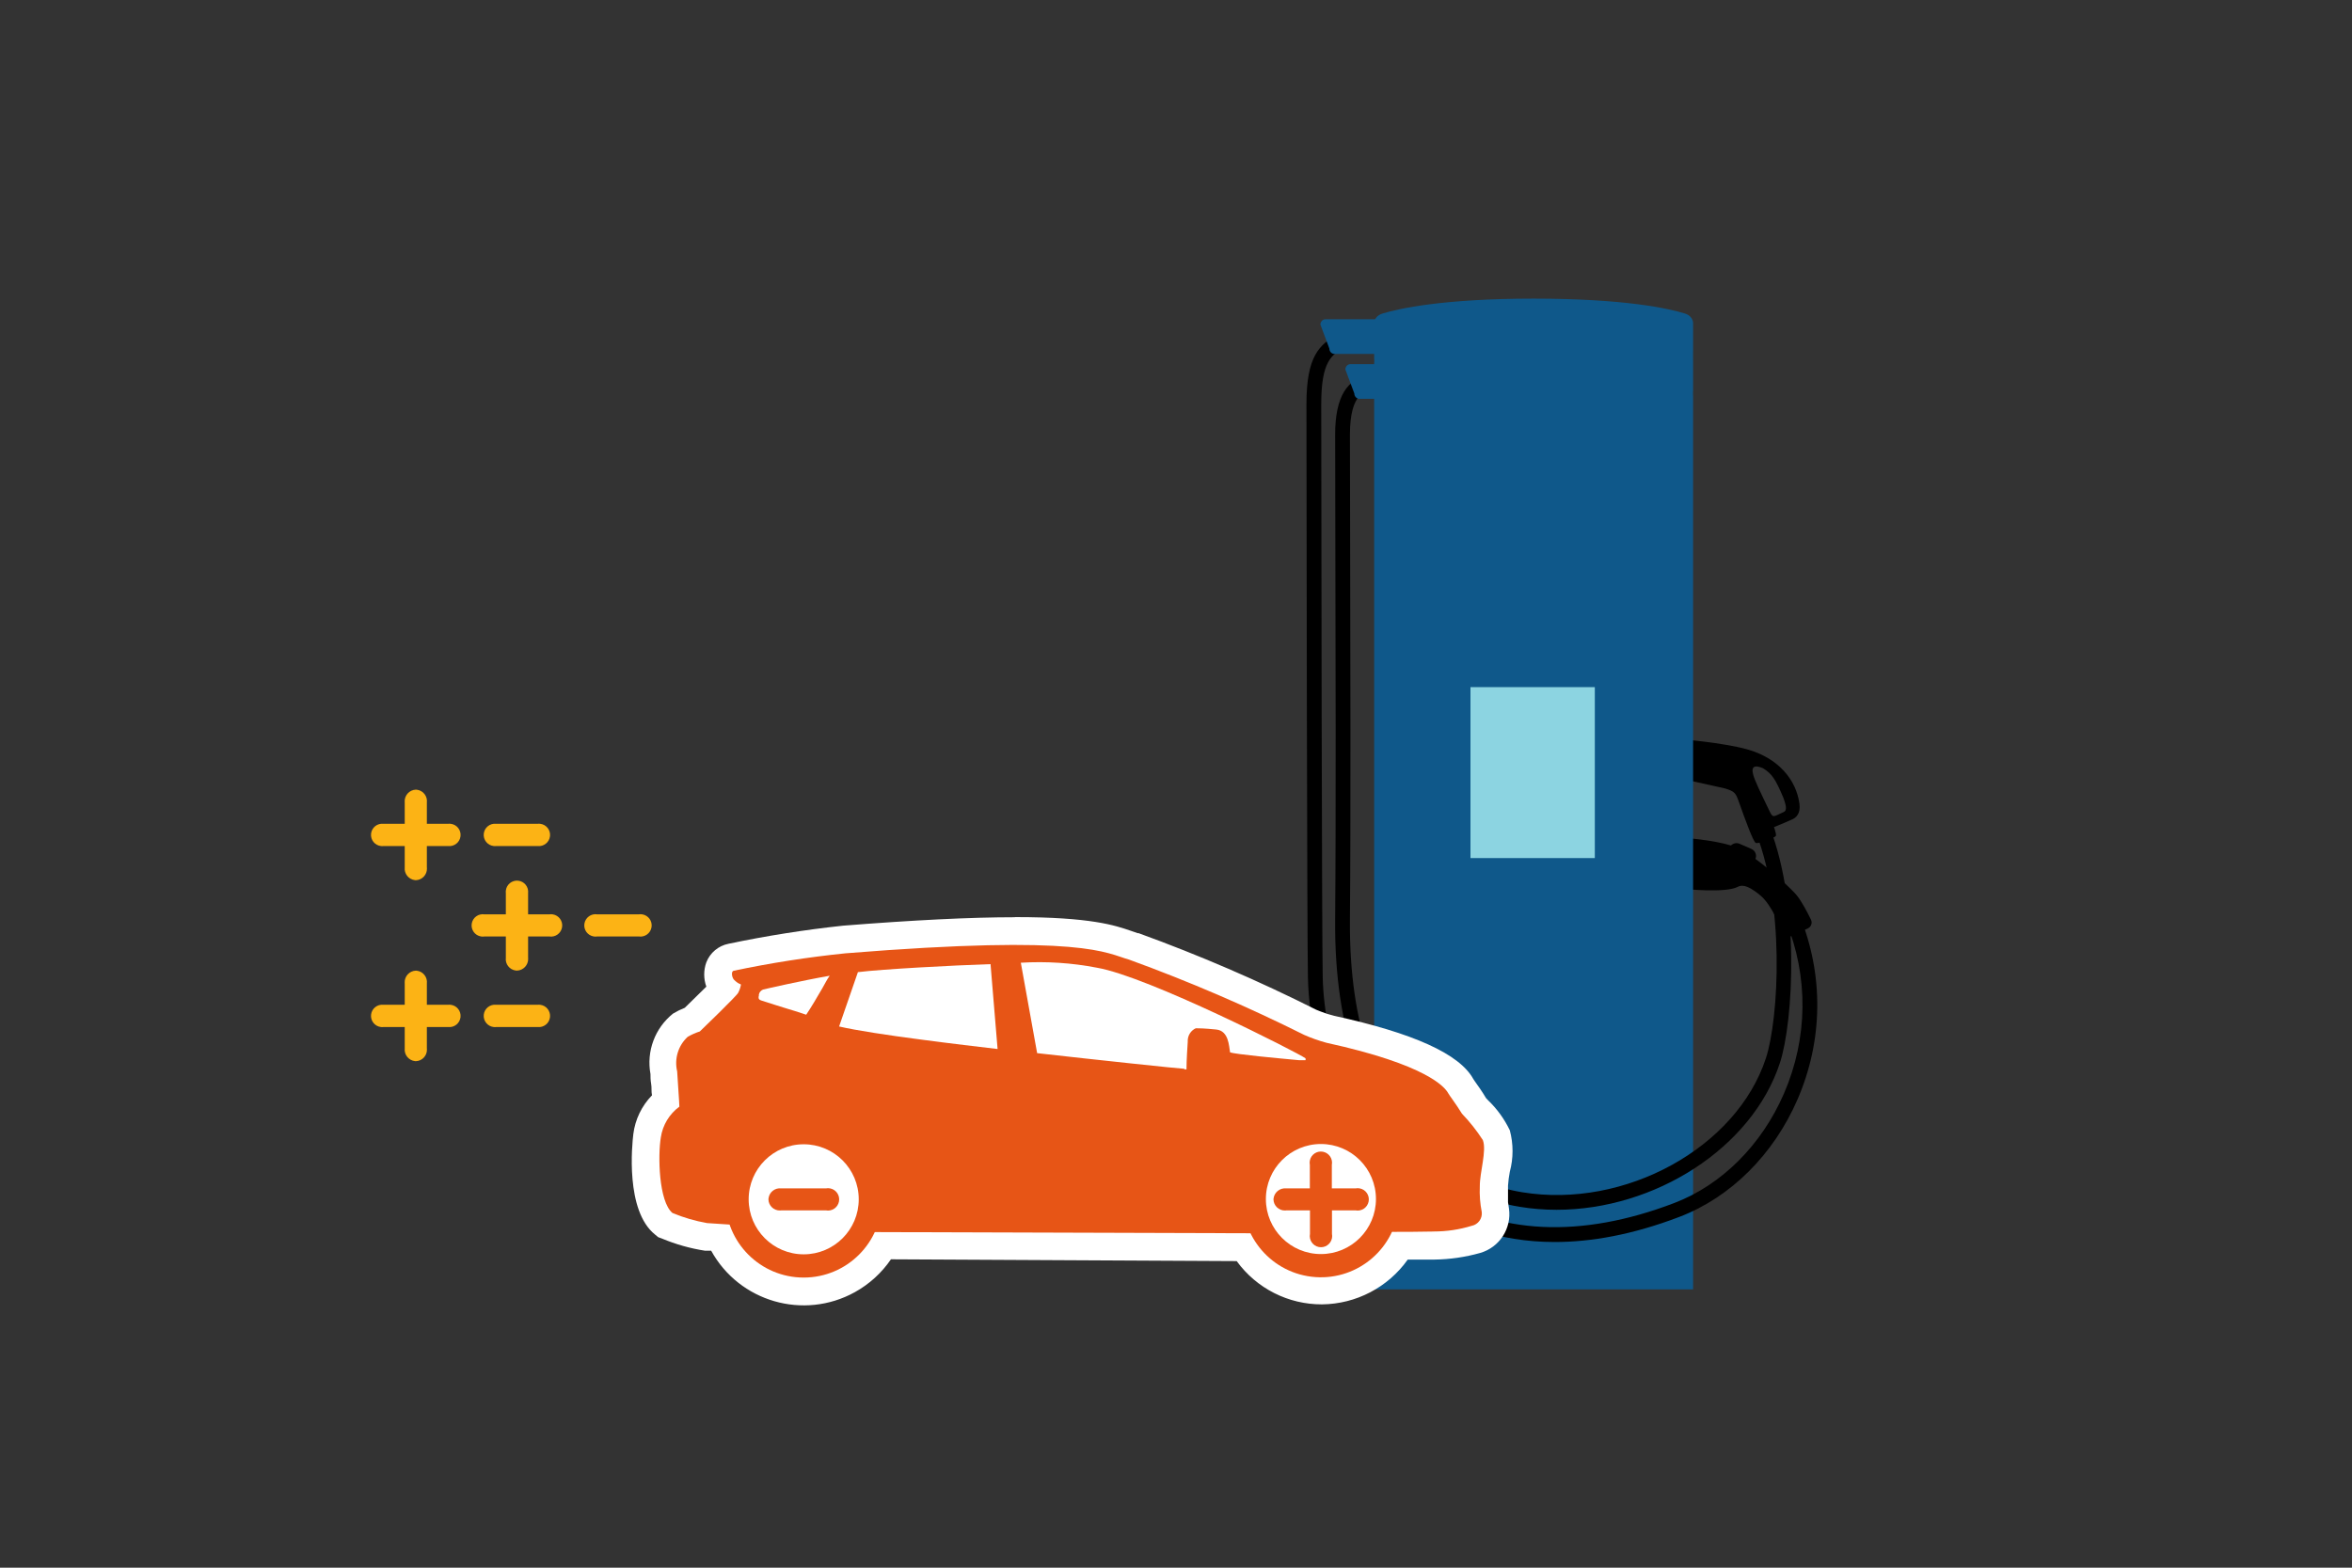 <?xml version="1.0" encoding="UTF-8"?>
<svg id="a" data-name="Ebene 1" xmlns="http://www.w3.org/2000/svg" viewBox="0 0 300 200">
  <rect x="0" y="0" width="300" height="200" fill="#333333" stroke="none"/>
  <g>
    <g>
      <path d="M229.522,102.549c-.404-3.039-2.666-5.855-6.73-6.968-3.035-.832-8.444-1.307-8.897-1.294l.442,5.031,5.685,1.267c1.142,.359,1.351,.518,1.729,1.59,.895,2.536,1.861,5.142,2.178,5.347,.32,.207,2.441-.636,2.578-.875,.08-.138-.081-.686-.231-1.127,.863-.352,1.861-.767,2.381-1.015,.446-.212,1.029-.728,.865-1.956Zm-2.012,1.048c-1.205,.515-1.342,.849-1.754-.015s-1.406-2.865-1.875-4.011c-.402-.994-.805-2.319,.994-1.562,1.136,.694,1.609,1.42,2.604,3.789,.235,.683,.57,1.572,.031,1.798Z"/>
      <path d="M230.994,117.336c-.389-.81-1.145-2.294-1.84-3.142-.611-.745-3.051-3.018-5.244-4.617,.091-.231,.102-.483,.013-.717-.096-.253-.286-.45-.532-.557l-1.504-.655c-.382-.169-.817-.067-1.099,.215-2.326-.713-5.965-.981-6.134-.993l-.422-.03-.266,6.485,.381,.041c.58,.061,5.723,.589,7.296-.219,.301-.155,1.008-.516,2.93,1.12,1.399,1.192,2.48,3.906,2.778,4.71,.08,.215,.247,.387,.459,.474,.088,.036,.18,.055,.273,.06,.132,.006,.265-.02,.386-.076l2.133-1.001c.2-.093,.351-.259,.425-.468,.074-.208,.062-.431-.033-.63Z"/>
      <path d="M215.958,44.566v-3.324c0-.554-.409-1.049-1.024-1.238-2.09-.645-7.666-1.906-19.317-1.906-11.551,0-17.19,1.268-19.308,1.911-.619,.188-1.033,.684-1.033,1.241v4.511h.012v.518h-.012v3.618h.012v.535h-.012v1.605h.003v112.461h40.677V52.036h0v-1.605h-.012v-.535h.012v-4.813l-.012,1.195v-.518l.012-1.195Z" style="fill: #0f588a;"/>
      <rect x="187.561" y="87.662" width="15.86" height="21.808" style="fill: #8cd4e1;"/>
      <path d="M198.537,154.341c-1.567,0-3.135-.123-4.689-.379-7.169-1.178-23.817-7.116-23.549-36.716,.112-12.295,.057-35.326,.021-50.565-.012-4.986-.021-8.992-.021-11.262,0-4.756,1.53-7.28,4.546-7.502l.139,1.88c-.693,.051-2.799,.207-2.799,5.622,0,2.27,.009,6.274,.021,11.258,.036,15.244,.09,38.28-.021,50.586-.255,28.143,15.279,33.739,21.969,34.839,13.105,2.148,27.342-5.674,31.087-17.095,1.637-4.991,2.552-19.97-1.61-29.62l1.731-.747c4.345,10.074,3.383,25.732,1.67,30.954-3.57,10.891-15.972,18.747-28.495,18.747Z"/>
      <path d="M198.312,158.452c-7.397,0-12.902-2.357-16.689-4.899-8.849-5.94-14.518-16.988-14.795-28.831-.111-4.772-.19-62.346-.19-73.153,0-6.132,1.635-7.564,3.945-8.918,.217-.127,.436-.256,.657-.396l1.012,1.591c-.239,.152-.479,.293-.715,.431-1.684,.987-3.013,1.766-3.013,7.292,0,10.803,.078,68.35,.189,73.108,.206,8.81,3.981,20.611,13.961,27.31,8.257,5.543,18.938,6.056,30.885,1.488,6.045-2.311,11.142-7.399,13.985-13.961,3.069-7.08,3.155-14.904,.243-22.029l1.746-.713c3.105,7.599,3.012,15.942-.259,23.492-3.044,7.024-8.526,12.481-15.041,14.972-6.054,2.315-11.349,3.216-15.92,3.216Z"/>
    </g>
    <path d="M170.216,45.154h7.672c.359,0,.653-.306,.653-.681v-3.064c0-.374-.294-.681-.653-.681h-8.815c-.359,0-.653,.306-.653,.681l1.143,3.064c0,.374,.294,.681,.653,.681Z" style="fill: #0f588a;"/>
    <path d="M173.399,50.88h7.672c.359,0,.653-.306,.653-.681v-3.064c0-.374-.294-.681-.653-.681h-8.815c-.359,0-.653,.306-.653,.681l1.143,3.064c0,.374,.294,.681,.653,.681Z" style="fill: #0f588a;"/>
  </g>
  <g>
    <path d="M53.036,112.292c.808-.023,1.445-.697,1.421-1.506-.001-.045-.005-.09-.01-.135v-2.716h2.716c.784,.088,1.491-.477,1.578-1.261,.088-.784-.477-1.491-1.261-1.578-.105-.012-.212-.012-.317,0h-2.716v-2.716c.098-.803-.474-1.533-1.276-1.63-.045-.005-.09-.009-.135-.01-.818,.034-1.453,.725-1.419,1.542,.001,.033,.004,.066,.007,.098v2.716h-2.716c-.784-.088-1.491,.477-1.578,1.261-.088,.784,.477,1.491,1.261,1.578,.105,.012,.212,.012,.317,0h2.716v2.716c-.088,.814,.499,1.545,1.313,1.633,.033,.004,.065,.006,.098,.007Z" style="fill: #fcb315;"/>
    <path d="M68.576,107.935c.784,.088,1.491-.477,1.578-1.261,.088-.784-.477-1.491-1.261-1.578-.105-.012-.212-.012-.317,0h-5.292c-.784-.088-1.491,.477-1.578,1.261-.088,.784,.477,1.491,1.261,1.578,.105,.012,.212,.012,.317,0h5.292Z" style="fill: #fcb315;"/>
    <path d="M53.036,135.382c.808-.023,1.445-.697,1.421-1.506-.001-.045-.005-.09-.01-.135v-2.716h2.716c.784,.088,1.491-.477,1.578-1.261s-.477-1.491-1.261-1.578c-.105-.012-.212-.012-.317,0h-2.716v-2.716c.098-.803-.474-1.533-1.276-1.63-.045-.005-.09-.009-.135-.01-.818,.034-1.453,.725-1.419,1.542,.001,.033,.004,.066,.007,.098v2.716h-2.716c-.784-.088-1.491,.477-1.578,1.261-.088,.784,.477,1.491,1.261,1.578,.105,.012,.212,.012,.317,0h2.716v2.716c-.088,.814,.499,1.545,1.313,1.633,.033,.004,.065,.006,.098,.007Z" style="fill: #fcb315;"/>
    <path d="M68.576,131.025c.784,.088,1.491-.477,1.578-1.261s-.477-1.491-1.261-1.578c-.105-.012-.212-.012-.317,0h-5.292c-.784-.088-1.491,.477-1.578,1.261s.477,1.491,1.261,1.578c.105,.012,.212,.012,.317,0h5.292Z" style="fill: #fcb315;"/>
    <path d="M65.93,123.828c.818-.024,1.461-.707,1.437-1.525-.001-.038-.004-.077-.008-.115v-2.716h2.699c.779,.124,1.511-.408,1.635-1.187,.124-.779-.408-1.511-1.187-1.635-.148-.024-.299-.024-.448,0h-2.699v-2.716c.088-.784-.477-1.491-1.261-1.578-.784-.088-1.491,.477-1.578,1.261-.012,.105-.012,.212,0,.317v2.716h-2.716c-.779-.124-1.511,.408-1.635,1.187-.124,.779,.408,1.511,1.187,1.635,.148,.024,.299,.024,.448,0h2.716v2.716c-.098,.803,.474,1.533,1.276,1.63,.045,.005,.09,.009,.135,.01Z" style="fill: #fcb315;"/>
    <path d="M81.47,119.471c.779,.124,1.511-.408,1.635-1.187,.124-.779-.408-1.511-1.187-1.635-.148-.024-.299-.024-.448,0h-5.292c-.779-.124-1.511,.408-1.635,1.187-.124,.779,.408,1.511,1.187,1.635,.148,.024,.299,.024,.448,0h5.292Z" style="fill: #fcb315;"/>
    <path d="M102.513,164.751c-4.589-.001-8.756-2.674-10.672-6.844l-1.764-.106c-1.705-.287-3.373-.761-4.974-1.411l-.229-.106-.194-.159c-2.963-2.346-2.364-9.931-2.117-11.324,.217-1.689,1.038-3.243,2.311-4.375,0-.617-.123-1.605-.159-2.24s-.088-1.005-.106-1.305c-.477-2.259,.338-4.596,2.117-6.068,.501-.308,1.033-.562,1.588-.758,1.535-1.482,3.175-3.104,3.951-3.916l-.106-.141c-.551-.753-.702-1.726-.406-2.611,.231-.641,.779-1.115,1.446-1.252,4.779-1.013,9.606-1.778,14.464-2.293,8.82-.723,16.193-1.076,21.767-1.076,9.366,0,12.347,1.005,14.252,1.676,.3,.106,.564,.212,.829,.282,7.702,2.799,15.235,6.044,22.561,9.719l.582,.229c.637,.281,1.299,.506,1.976,.67,11.836,2.575,15.575,5.292,16.634,7.285,.082,.128,.17,.252,.265,.37,.353,.529,.917,1.305,1.411,2.17l.37,.406c.996,.937,1.82,2.042,2.434,3.263,.373,1.446,.373,2.964,0,4.41-.132,.699-.215,1.406-.247,2.117-.026,.938,.033,1.877,.176,2.805v.159h0c.245,1.693-.816,3.301-2.469,3.74-1.721,.492-3.502,.747-5.292,.758h-4.392c-3.3,5.575-10.494,7.419-16.069,4.119-1.613-.955-2.974-2.283-3.969-3.872l-45.862-.247c-2.104,3.553-5.908,5.752-10.037,5.803l-.071,.123Z" style="fill: #fff;"/>
    <path d="M129.431,120.512c10.707,0,12.612,1.323,14.605,1.887,7.616,2.782,15.066,5.997,22.314,9.631,.92,.407,1.869,.743,2.84,1.005,12.824,2.805,15.099,5.662,15.522,6.421,.141,.282,.988,1.358,1.764,2.628,.995,1.034,1.887,2.162,2.664,3.369,.512,1.358-.406,4.11-.388,5.909-.049,1.094,.034,2.189,.247,3.263,.099,.834-.463,1.604-1.288,1.764-1.551,.464-3.162,.695-4.78,.688h-5.292c-1.629,3.481-5.117,5.713-8.961,5.733h0c-3.74-.034-7.145-2.16-8.82-5.503l-48.014-.247c-1.62,3.515-5.126,5.776-8.996,5.803h0c-4.341,.133-8.271-2.555-9.719-6.65l-2.893-.176c-1.513-.267-2.991-.698-4.41-1.288-1.764-1.464-1.87-7.373-1.482-9.649,.234-1.568,1.085-2.978,2.364-3.916,0-.406-.229-3.528-.282-4.498-.382-1.604,.131-3.29,1.341-4.41,.492-.284,1.012-.514,1.552-.688,0,0,4.639-4.463,4.886-4.921,.17-.321,.289-.666,.353-1.023,0-.159-.247,0-.917-.688-.265-.353-.335-1.058,0-1.111,4.691-.99,9.431-1.732,14.2-2.223,9.702-.794,16.598-1.076,21.59-1.076m0-3.528c-5.627,0-12.982,.37-21.89,1.076-4.91,.525-9.79,1.297-14.623,2.311-1.283,.254-2.347,1.145-2.822,2.364-.362,1.003-.362,2.101,0,3.104l-2.752,2.699c-.52,.204-1.022,.452-1.499,.741h0c-2.306,1.843-3.411,4.805-2.875,7.708,0,.318,0,.776,.088,1.27s0,.935,.106,1.446c-1.31,1.344-2.146,3.077-2.381,4.939h0c-.159,1.305-1.041,9.772,2.769,12.824l.406,.335,.476,.176c1.765,.739,3.613,1.26,5.503,1.552h.776c3.593,6.518,11.79,8.889,18.308,5.296,1.849-1.019,3.432-2.459,4.623-4.202l44.098,.229c2.529,3.483,6.579,5.537,10.883,5.521,4.35-.044,8.417-2.168,10.936-5.715h3.422c1.969-.027,3.926-.311,5.821-.847,2.461-.712,4.024-3.125,3.669-5.662l-.123-.811h0v-2.117c.041-.592,.118-1.181,.229-1.764,.465-1.733,.465-3.558,0-5.292-.69-1.439-1.634-2.742-2.787-3.845l-.247-.265c-.512-.864-1.041-1.605-1.411-2.117l-.212-.318c-1.764-3.21-7.655-5.856-17.745-8.061-.602-.143-1.191-.332-1.764-.564l-.529-.212c-7.357-3.7-14.926-6.963-22.666-9.772h-.123l-.811-.282c-2.046-.706-5.151-1.764-14.817-1.764l-.035,.018Z" style="fill: #fff;"/>
    <path d="M182.895,157.113s-5.715,.106-6.421,0-13.053,.229-13.053,.229h-1.27l-51.383-.159h-1.517l-16.122-.953-2.946-.194c-1.513-.267-2.991-.698-4.41-1.288-1.764-1.464-1.87-7.373-1.482-9.649,.234-1.568,1.085-2.978,2.364-3.916,0-.406-.229-3.528-.282-4.498-.382-1.604,.131-3.29,1.341-4.41,.492-.284,1.012-.514,1.552-.688,0,0,4.639-4.463,4.886-4.921,.17-.321,.289-.666,.353-1.023,0-.159-.247,0-.917-.688-.265-.353-.335-1.058,0-1.111,4.708-.992,9.466-1.734,14.252-2.223,30.533-2.469,33.267,0,36.196,.811,7.615,2.77,15.065,5.974,22.314,9.596,.92,.407,1.869,.743,2.84,1.005,12.824,2.805,15.099,5.662,15.522,6.421,.141,.282,.988,1.358,1.764,2.628,.995,1.034,1.887,2.162,2.664,3.369,.512,1.358-.406,4.11-.388,5.909-.049,1.094,.034,2.189,.247,3.263,.099,.834-.463,1.604-1.288,1.764-1.56,.479-3.183,.723-4.816,.723Z" style="fill: #e75516;"/>
    <path d="M107.029,130.954c4.48,1.041,16.034,2.381,20.214,2.875l-.9-10.83c-4.798,.159-13.776,.635-16.916,1.023l-2.399,6.932Z" style="fill: #fff;"/>
    <path d="M105.83,124.481c-3.528,.617-8.167,1.676-8.502,1.764-.268,.105-.467,.336-.529,.617v.159c-.053,.136-.053,.287,0,.423,.073,.099,.18,.167,.3,.194h0l1.764,.564,1.182,.37c.829,.247,1.852,.564,2.787,.882,.635-.935,1.393-2.24,2.064-3.387,.3-.512,.582-1.111,.935-1.588Z" style="fill: #fff;"/>
    <path d="M151.092,136.422h.247c0-1.235,.123-2.893,.159-3.528v-.194c.032-.657,.426-1.242,1.023-1.517h.106c.3,0,.9,0,2.505,.159s1.623,2.134,1.764,2.91c.723,.265,6.174,.758,8.82,1.005h.794c.044-.076,.044-.171,0-.247-.829-.635-20.038-10.425-26.6-11.554-3.194-.618-6.454-.831-9.702-.635l2.081,11.536c7.461,.847,18.292,1.993,18.75,1.993l.053,.071Z" style="fill: #fff;"/>
    <circle cx="102.513" cy="153.003" r="9.984" style="fill: #e75516;"/>
    <circle cx="102.513" cy="153.003" r="7.02" style="fill: #fff;"/>
    <path d="M105.318,151.61h-5.662c-.803-.098-1.533,.474-1.63,1.276-.005,.045-.009,.09-.01,.135,.021,.799,.685,1.429,1.483,1.409,.059-.002,.117-.007,.175-.015h5.662c.774,.151,1.525-.354,1.676-1.129,.151-.774-.354-1.525-1.129-1.676-.181-.035-.367-.035-.547,0h-.018Z" style="fill: #e75516;"/>
    <circle cx="168.484" cy="152.968" r="9.984" transform="translate(3.957 310.184) rotate(-85.935)" style="fill: #e75516;"/>
    <circle cx="168.484" cy="152.968" r="7.02" style="fill: #fff;"/>
    <path d="M172.876,151.61h-2.999v-2.999c.151-.774-.354-1.525-1.129-1.676-.774-.151-1.525,.354-1.676,1.129-.035,.181-.035,.367,0,.547v2.999h-2.999c-.814-.088-1.545,.499-1.633,1.313-.004,.033-.006,.065-.007,.098,.021,.799,.685,1.429,1.483,1.409,.059-.002,.117-.007,.175-.015h2.999v2.999c-.151,.774,.354,1.525,1.129,1.676,.774,.151,1.525-.354,1.676-1.129,.035-.181,.035-.367,0-.547v-2.999h2.999c.774,.151,1.525-.354,1.676-1.129,.151-.774-.354-1.525-1.129-1.676-.181-.035-.367-.035-.547,0h-.018Z" style="fill: #e75516;"/>
  </g>
</svg>